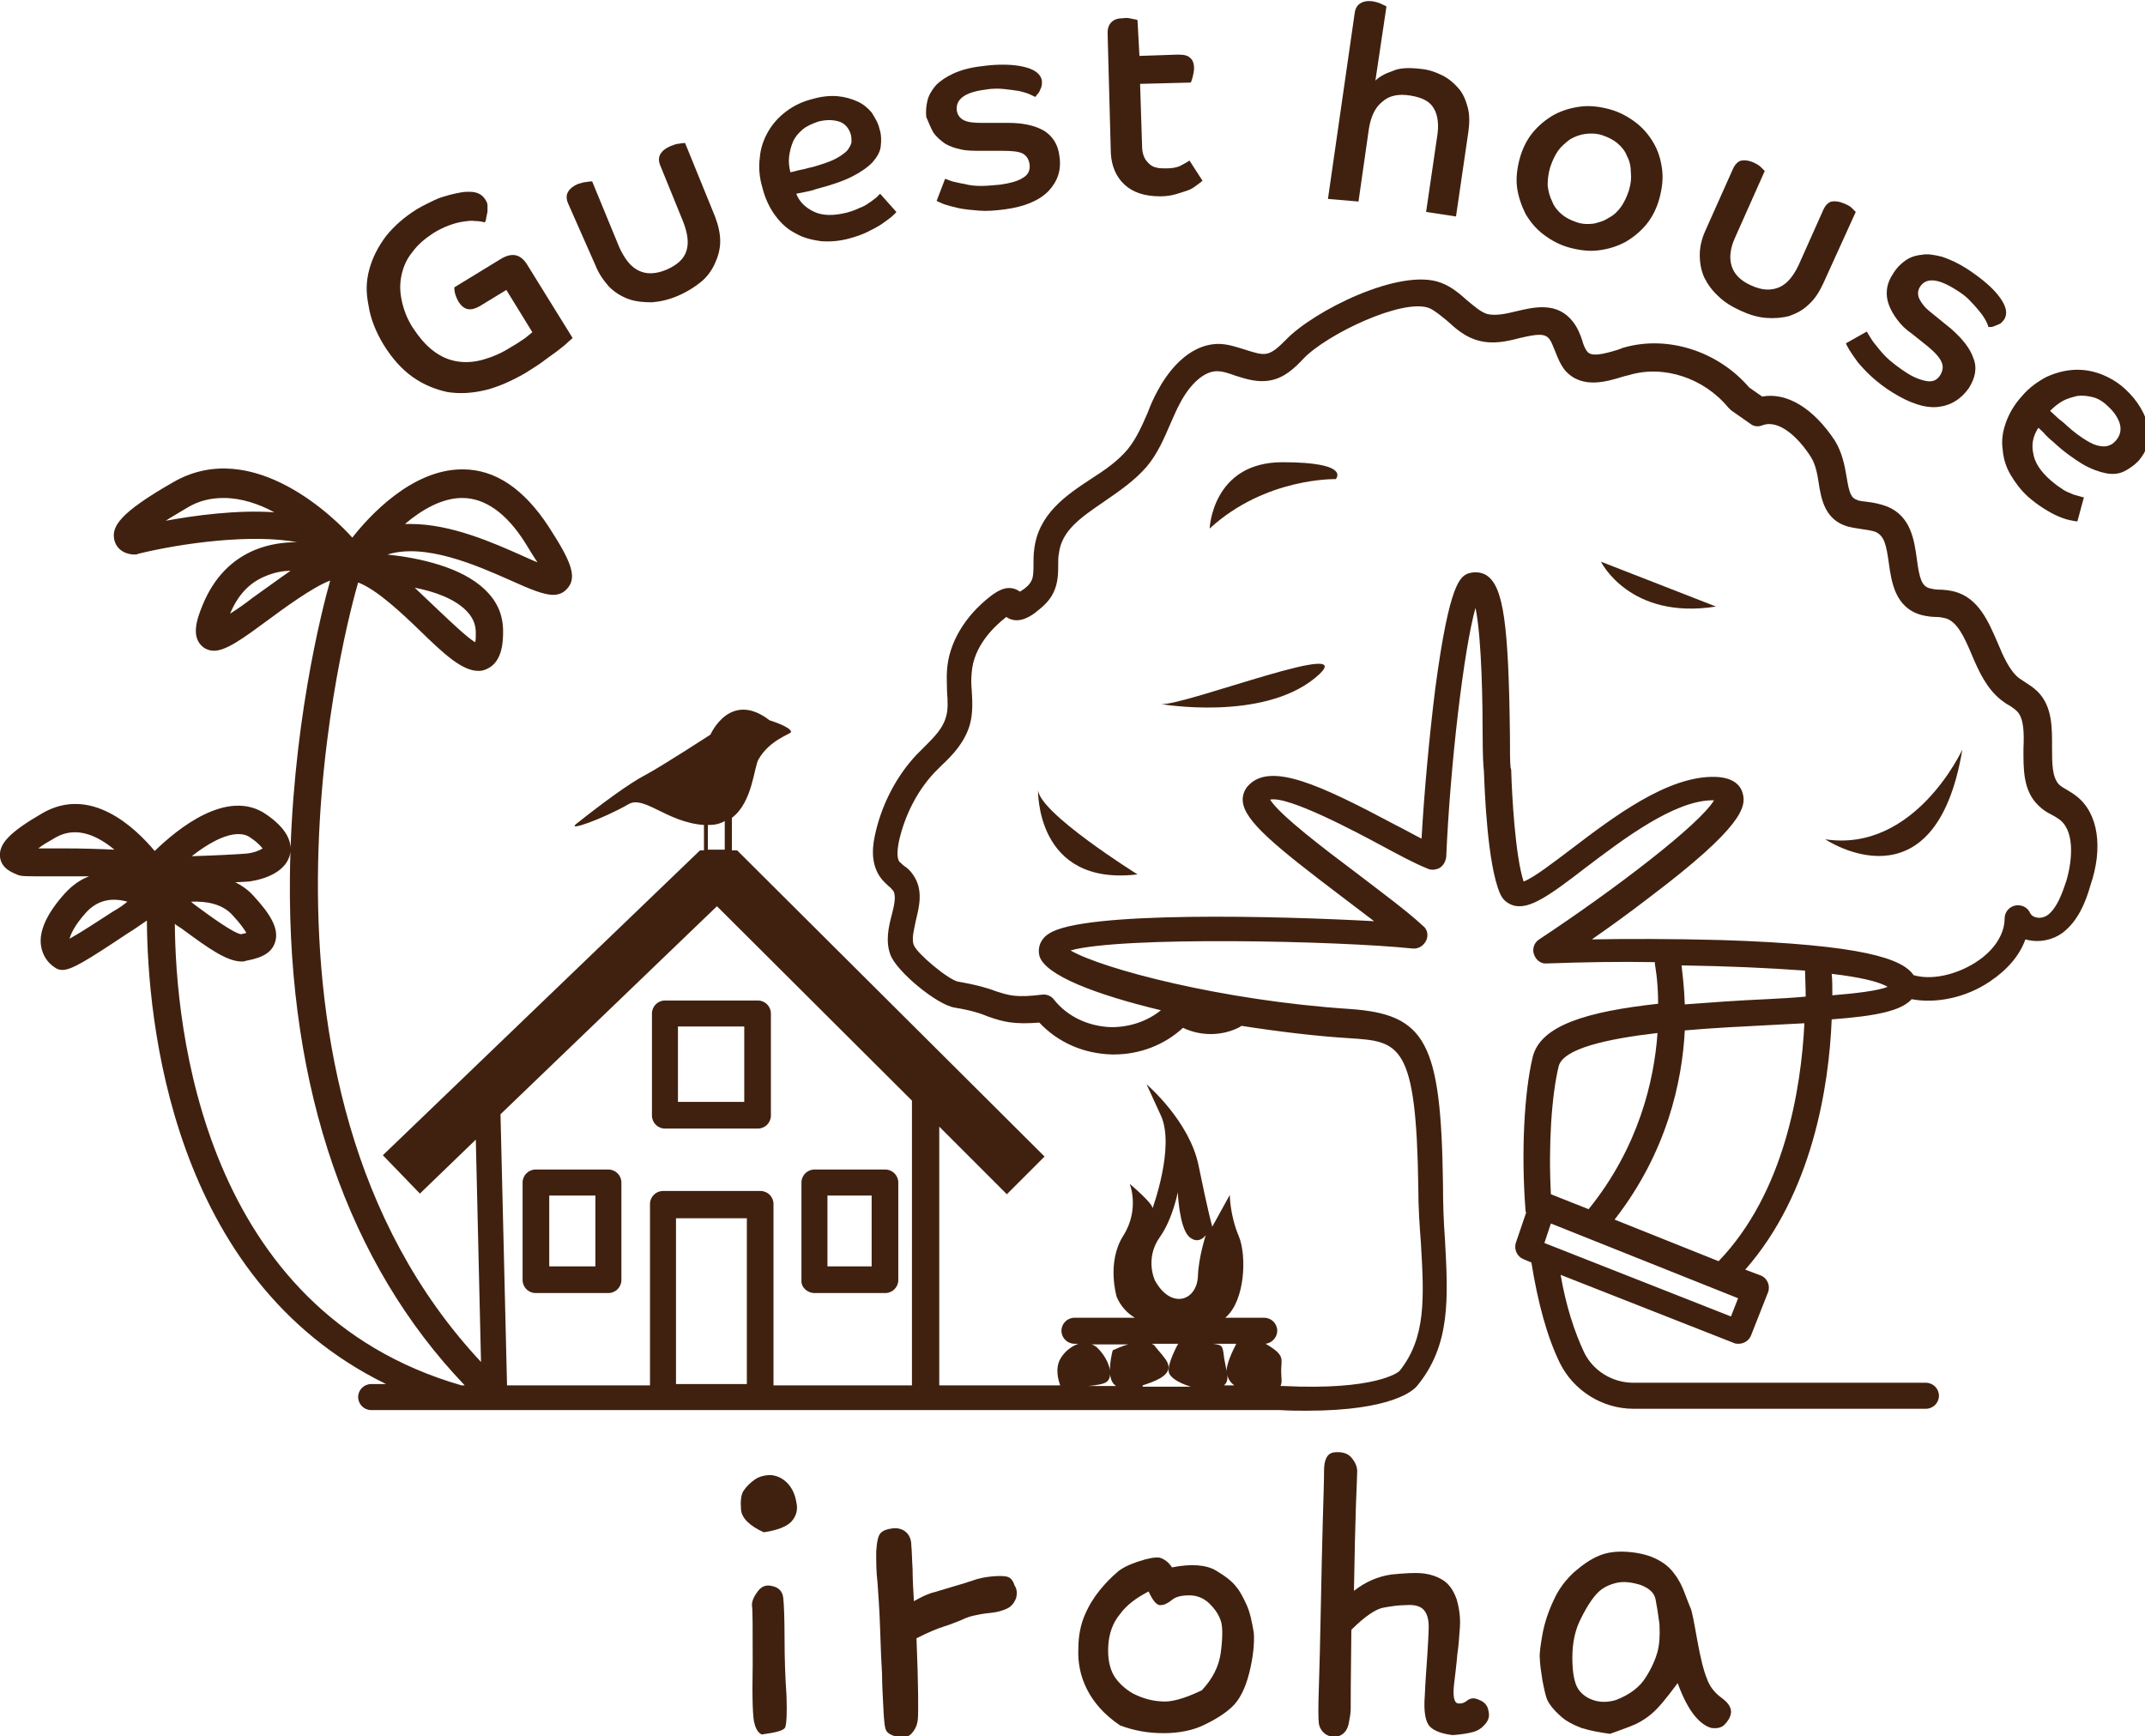 <?xml version="1.0" encoding="utf-8"?>
<!-- Generator: Adobe Illustrator 23.0.2, SVG Export Plug-In . SVG Version: 6.00 Build 0)  -->
<svg version="1.1" id="レイヤー_1" xmlns="http://www.w3.org/2000/svg" xmlns:xlink="http://www.w3.org/1999/xlink" x="0px"
	 y="0px" viewBox="0 0 330 267.1" style="enable-background:new 0 0 330 267.1;" xml:space="preserve">
<style type="text/css">
	.st0{fill:#40210F;}
</style>
<g>
	<path class="st0" d="M59,53c1.3,2.1,2.8,3.8,4.5,5c1.7,1.2,3.5,1.9,5.3,2.3c1.9,0.3,3.8,0.2,5.9-0.3c2-0.5,4-1.4,6.1-2.6
		c0.9-0.6,1.8-1.1,2.6-1.7c0.8-0.6,1.5-1.1,2.2-1.6c0.6-0.5,1.2-0.9,1.6-1.3c0.4-0.4,0.7-0.6,0.9-0.8l-7-11.3c-1-1.6-2.3-1.9-4-0.9
		l-7.2,4.4c0,0.2,0,0.5,0.1,0.9c0.1,0.4,0.3,0.9,0.6,1.4c0.8,1.2,1.8,1.4,3.2,0.6l4.1-2.5l4,6.5c-0.1,0.1-0.5,0.4-1.1,0.9
		c-0.6,0.4-1.3,0.9-2.2,1.4c-1.4,0.9-2.8,1.5-4.2,1.9c-1.4,0.4-2.7,0.5-4,0.3c-1.3-0.2-2.5-0.7-3.7-1.6c-1.2-0.9-2.2-2.1-3.2-3.6
		c-0.9-1.4-1.4-2.8-1.7-4.2c-0.3-1.4-0.3-2.7,0-4c0.3-1.3,0.8-2.4,1.7-3.5c0.8-1.1,1.9-2,3.1-2.8c0.8-0.5,1.6-0.9,2.4-1.2
		c0.8-0.3,1.5-0.5,2.2-0.6c0.7-0.1,1.3-0.2,1.9-0.1c0.6,0,1.1,0.1,1.5,0.2c0.1-0.2,0.2-0.4,0.2-0.7c0.1-0.3,0.1-0.6,0.2-0.9
		c0-0.3,0-0.7,0-1c0-0.4-0.2-0.7-0.4-1c-0.2-0.3-0.5-0.6-0.9-0.8c-0.4-0.2-0.9-0.3-1.5-0.3c-0.3,0-0.8,0-1.3,0.1
		c-0.5,0.1-1.1,0.2-1.8,0.4c-0.7,0.2-1.5,0.4-2.3,0.8c-0.8,0.4-1.7,0.8-2.7,1.4c-1.9,1.2-3.4,2.5-4.7,4.1c-1.2,1.6-2.1,3.3-2.6,5.2
		S56.3,45,56.7,47C57,49,57.8,51,59,53z"/>
	<path class="st0" d="M91.6,40.8c0.5,1.3,1.3,2.4,2.1,3.3c0.9,0.9,1.9,1.5,3,1.9c1.1,0.4,2.3,0.5,3.6,0.5c1.3-0.1,2.6-0.4,4-1
		c1.4-0.6,2.5-1.3,3.5-2.1c1-0.8,1.7-1.8,2.2-2.9c0.5-1.1,0.8-2.2,0.8-3.4c0-1.2-0.3-2.5-0.8-3.8L105.4,22c-0.1,0-0.4,0-0.9,0.1
		c-0.4,0-0.9,0.2-1.4,0.4c-0.7,0.3-1.2,0.7-1.5,1.2c-0.3,0.5-0.3,1.1,0,1.8l3.5,8.6c0.7,1.8,0.9,3.3,0.5,4.5
		c-0.4,1.3-1.5,2.2-3.1,2.9c-1.7,0.7-3.1,0.7-4.3,0.1c-1.2-0.6-2.1-1.8-2.9-3.5l-4.2-10.2c-0.1,0-0.4,0-0.9,0.1
		c-0.4,0-0.9,0.2-1.3,0.3c-0.7,0.3-1.2,0.7-1.5,1.2c-0.3,0.5-0.3,1.1,0,1.8L91.6,40.8z"/>
	<path class="st0" d="M119.3,33.2c0.9,1.2,1.9,2.1,3.1,2.7c1.2,0.7,2.5,1,3.9,1.2c1.4,0.1,2.8,0,4.3-0.4c1.1-0.3,2-0.6,2.8-1
		c0.8-0.4,1.6-0.8,2.2-1.2c0.6-0.4,1.1-0.8,1.5-1.1c0.4-0.4,0.7-0.6,0.8-0.8l-2.5-2.8c-0.1,0.1-0.3,0.3-0.6,0.6
		c-0.3,0.2-0.6,0.5-1.1,0.8c-0.4,0.3-0.9,0.6-1.5,0.8c-0.6,0.3-1.2,0.5-1.9,0.7c-2,0.5-3.7,0.5-5-0.1c-1.3-0.6-2.3-1.5-2.8-2.8
		c0.5-0.1,1-0.2,1.5-0.3c0.5-0.1,1-0.2,1.5-0.4c2.3-0.6,4.1-1.2,5.5-1.9c1.4-0.7,2.4-1.4,3.2-2.2c0.7-0.8,1.2-1.6,1.3-2.5
		c0.1-0.9,0.1-1.8-0.2-2.7c-0.2-0.9-0.7-1.7-1.2-2.5c-0.6-0.7-1.3-1.3-2.2-1.7c-0.9-0.4-1.9-0.7-3-0.8c-1.1-0.1-2.4,0-3.8,0.4
		c-1.6,0.4-2.9,1-4.1,1.9c-1.2,0.9-2.1,1.9-2.8,3.1c-0.7,1.2-1.2,2.6-1.3,4c-0.2,1.5-0.1,3,0.4,4.7C117.7,30.5,118.4,32,119.3,33.2z
		 M121.4,24.1c0.1-0.8,0.3-1.6,0.6-2.3c0.3-0.7,0.8-1.3,1.5-1.9c0.6-0.5,1.5-0.9,2.4-1.2c1.2-0.3,2.2-0.3,3.2,0c0.9,0.3,1.5,1,1.8,2
		c0.1,0.4,0.1,0.8,0.1,1.2c-0.1,0.4-0.3,0.8-0.7,1.3c-0.4,0.4-1.1,0.9-1.9,1.3c-0.8,0.4-2,0.8-3.4,1.2c-0.6,0.1-1.1,0.3-1.7,0.4
		c-0.6,0.1-1.1,0.3-1.7,0.4C121.4,25.7,121.3,24.9,121.4,24.1z"/>
	<path class="st0" d="M143.6,20.4c0.5,0.7,1.1,1.2,1.8,1.7c0.7,0.4,1.5,0.7,2.5,0.9c0.9,0.2,2,0.2,3.1,0.2l3.2,0
		c1.5,0,2.5,0.1,3.1,0.4c0.6,0.3,1,0.9,1.1,1.7c0.1,0.9-0.2,1.6-1.1,2.1c-0.8,0.5-2,0.8-3.4,1c-1.1,0.1-2.1,0.2-3,0.2
		c-0.9,0-1.8-0.1-2.5-0.3c-0.7-0.1-1.4-0.3-1.9-0.4c-0.5-0.2-0.9-0.3-1.1-0.4l-1.3,3.4c0.2,0.1,0.6,0.3,1.1,0.5
		c0.6,0.2,1.3,0.4,2.2,0.6c0.9,0.2,2,0.3,3.2,0.4c1.2,0.1,2.5,0,4-0.2c3-0.4,5.2-1.3,6.7-2.8c1.4-1.5,2-3.2,1.7-5.3
		c-0.2-1.9-1.1-3.2-2.4-4c-1.4-0.8-3.2-1.2-5.5-1.2l-4.2,0c-1.1,0-2-0.1-2.6-0.4c-0.6-0.3-1-0.8-1.1-1.5c-0.2-1.7,1.2-2.8,4.3-3.2
		c1.1-0.2,2.1-0.2,3-0.1c0.9,0.1,1.7,0.2,2.3,0.3c0.7,0.2,1.2,0.3,1.6,0.5c0.4,0.2,0.7,0.3,0.8,0.4c0.1,0,0.2-0.1,0.3-0.3
		c0.1-0.1,0.3-0.3,0.4-0.5c0.1-0.2,0.2-0.5,0.3-0.7c0.1-0.3,0.1-0.6,0.1-0.9c-0.1-1-1-1.8-2.7-2.2c-1.6-0.4-3.9-0.5-6.7-0.1
		c-1.7,0.2-3.1,0.6-4.2,1.1c-1.1,0.5-2,1.1-2.7,1.8c-0.6,0.7-1.1,1.5-1.3,2.3c-0.2,0.8-0.3,1.7-0.2,2.6
		C142.9,18.9,143.2,19.7,143.6,20.4z"/>
	<path class="st0" d="M173,28.4c1.3,1.2,3.1,1.8,5.5,1.8c0.8,0,1.6-0.1,2.3-0.3c0.7-0.2,1.3-0.4,1.9-0.6c0.6-0.2,1-0.5,1.4-0.8
		c0.4-0.3,0.7-0.5,0.9-0.7l-2-3.1c-0.3,0.2-0.8,0.5-1.4,0.8s-1.4,0.4-2.2,0.4c-0.5,0-1,0-1.4-0.1c-0.5-0.1-0.9-0.3-1.2-0.6
		c-0.3-0.3-0.6-0.6-0.8-1.1c-0.2-0.5-0.3-1-0.3-1.8l-0.3-9.4l7.8-0.2c0.1-0.2,0.2-0.5,0.3-0.9c0.1-0.4,0.2-0.9,0.2-1.3
		c0-0.7-0.2-1.3-0.6-1.6c-0.4-0.4-1-0.5-1.9-0.5l-5.9,0.2L175,3.1c-0.1-0.1-0.4-0.1-0.8-0.2c-0.4-0.1-0.9-0.2-1.4-0.1
		c-0.8,0-1.4,0.2-1.8,0.6c-0.4,0.4-0.6,0.9-0.6,1.7l0.5,18.5C171,25.5,171.7,27.2,173,28.4z"/>
	<path class="st0" d="M210.6,19.8c0.3-1.8,0.9-3.2,2-4.1c1.1-1,2.5-1.3,4.4-1c1.8,0.3,3,0.9,3.6,2c0.6,1,0.8,2.5,0.5,4.3l-1.7,11.6
		l4.6,0.7l1.9-13c0.2-1.4,0.2-2.7-0.1-3.8c-0.3-1.1-0.7-2.1-1.4-2.9c-0.7-0.8-1.5-1.5-2.5-2c-1-0.5-2.1-0.9-3.3-1
		c-1.7-0.2-3.2-0.2-4.3,0.3c-1.2,0.4-2.1,0.9-2.7,1.5l1.7-11.4c-0.1-0.1-0.4-0.2-0.8-0.4c-0.4-0.2-0.8-0.3-1.3-0.4
		c-0.8-0.1-1.4,0-1.9,0.3c-0.5,0.3-0.8,0.8-0.9,1.6l-4.1,28.5L209,31L210.6,19.8z"/>
	<path class="st0" d="M234.7,32.9c0.7,1.2,1.6,2.3,2.8,3.2s2.5,1.6,4,2c1.5,0.4,3,0.6,4.5,0.4c1.5-0.2,2.8-0.6,4.1-1.3
		c1.2-0.7,2.3-1.6,3.2-2.7c0.9-1.1,1.6-2.5,2-4c0.4-1.5,0.6-3,0.4-4.5c-0.2-1.5-0.6-2.8-1.3-4c-0.7-1.2-1.6-2.3-2.8-3.2
		c-1.2-0.9-2.5-1.6-4-2c-1.5-0.4-3-0.6-4.5-0.4c-1.5,0.2-2.8,0.6-4.1,1.3c-1.2,0.7-2.3,1.6-3.2,2.7c-0.9,1.1-1.6,2.5-2,4
		c-0.4,1.5-0.6,3-0.4,4.5C233.6,30.3,234.1,31.7,234.7,32.9z M238.5,25.7c0.3-0.9,0.7-1.8,1.2-2.5c0.5-0.7,1.2-1.3,1.9-1.8
		c0.7-0.4,1.5-0.7,2.3-0.8c0.8-0.1,1.7-0.1,2.6,0.2c0.9,0.3,1.7,0.7,2.3,1.2c0.7,0.6,1.2,1.2,1.5,2c0.4,0.7,0.6,1.6,0.6,2.5
		c0.1,0.9,0,1.8-0.3,2.8c-0.3,0.9-0.7,1.8-1.2,2.5c-0.5,0.7-1.1,1.3-1.9,1.7c-0.7,0.5-1.5,0.7-2.3,0.9c-0.9,0.1-1.7,0.1-2.6-0.2
		c-0.9-0.3-1.7-0.7-2.3-1.2c-0.6-0.5-1.2-1.2-1.5-2c-0.4-0.8-0.6-1.6-0.7-2.5C238.1,27.6,238.2,26.7,238.5,25.7z"/>
	<path class="st0" d="M264.4,45.6c0.9,0.9,2.1,1.6,3.4,2.2c1.3,0.6,2.6,1,3.9,1.1s2.5,0,3.6-0.3c1.1-0.4,2.1-0.9,3-1.8
		c0.9-0.8,1.6-1.9,2.2-3.2l5-11c-0.1-0.1-0.3-0.3-0.6-0.6c-0.3-0.3-0.7-0.5-1.2-0.7c-0.7-0.3-1.3-0.4-1.9-0.3
		c-0.5,0.1-1,0.6-1.3,1.3l-3.8,8.5c-0.8,1.7-1.8,2.9-3,3.4c-1.2,0.5-2.6,0.5-4.3-0.3c-1.6-0.7-2.6-1.7-3-3s-0.2-2.8,0.6-4.5
		l4.5-10.1c-0.1-0.1-0.3-0.3-0.6-0.6c-0.3-0.3-0.7-0.5-1.1-0.7c-0.7-0.3-1.3-0.4-1.9-0.3c-0.5,0.1-1,0.6-1.3,1.3l-4.2,9.4
		c-0.6,1.3-0.9,2.6-0.9,3.8c0,1.2,0.2,2.4,0.7,3.5C262.7,43.7,263.4,44.7,264.4,45.6z"/>
	<path class="st0" d="M284.5,53.8c0.3,0.5,0.8,1.2,1.3,1.9c0.6,0.7,1.3,1.5,2.2,2.3c0.9,0.8,1.9,1.6,3.2,2.4
		c2.6,1.6,4.9,2.4,6.9,2.2c2-0.2,3.6-1.2,4.8-2.9c1-1.6,1.3-3.1,0.7-4.6c-0.5-1.5-1.7-3-3.4-4.5L297,48c-0.9-0.7-1.4-1.4-1.7-2
		s-0.3-1.3,0.1-1.9c0.9-1.4,2.7-1.3,5.4,0.4c1,0.6,1.8,1.2,2.4,1.9c0.6,0.6,1.1,1.2,1.5,1.7c0.4,0.5,0.7,1,0.9,1.4
		c0.2,0.4,0.3,0.7,0.3,0.8c0.1,0,0.2,0,0.4,0c0.2,0,0.4-0.1,0.7-0.2c0.2-0.1,0.5-0.2,0.7-0.3c0.2-0.1,0.4-0.4,0.6-0.6
		c0.6-0.9,0.4-2-0.6-3.4c-1-1.4-2.6-2.8-5-4.4c-1.4-0.9-2.7-1.5-3.9-1.9c-1.2-0.3-2.3-0.5-3.2-0.3c-1,0.1-1.8,0.4-2.5,0.9
		c-0.7,0.5-1.3,1.1-1.8,1.9c-0.6,0.9-0.9,1.7-1,2.5c-0.1,0.8,0,1.6,0.3,2.4c0.3,0.8,0.7,1.5,1.3,2.3s1.3,1.5,2.2,2.1l2.5,2
		c1.1,0.9,1.8,1.7,2.1,2.4c0.3,0.7,0.2,1.3-0.2,2c-0.5,0.8-1.2,1.1-2.2,0.9c-1-0.2-2-0.6-3.2-1.4c-0.9-0.6-1.7-1.2-2.4-1.8
		c-0.7-0.6-1.3-1.3-1.7-1.8c-0.5-0.6-0.9-1.1-1.2-1.6c-0.3-0.5-0.5-0.8-0.6-1l-3.2,1.8C284,52.9,284.2,53.3,284.5,53.8z"/>
	<path class="st0" d="M330.4,65.7c-0.1-1-0.5-2-1.1-3c-0.6-1-1.4-2-2.4-2.9c-1.2-1.1-2.5-1.8-3.8-2.3c-1.4-0.5-2.8-0.7-4.2-0.6
		c-1.4,0.1-2.8,0.5-4.1,1.1c-1.3,0.7-2.6,1.6-3.7,2.9c-1.2,1.3-2,2.7-2.5,4.1c-0.5,1.4-0.7,2.8-0.5,4.1c0.1,1.4,0.5,2.7,1.2,3.9
		c0.7,1.2,1.6,2.4,2.7,3.4c0.8,0.7,1.6,1.3,2.4,1.8c0.8,0.5,1.5,0.9,2.2,1.2c0.7,0.3,1.3,0.5,1.8,0.6c0.5,0.1,0.9,0.2,1.2,0.2l1-3.7
		c-0.2,0-0.4-0.1-0.8-0.2c-0.4-0.1-0.8-0.2-1.2-0.4c-0.5-0.2-1-0.4-1.5-0.8c-0.5-0.3-1-0.7-1.6-1.2c-1.6-1.4-2.5-2.8-2.7-4.2
		c-0.3-1.4,0-2.7,0.8-3.9c0.4,0.4,0.8,0.7,1.1,1.1c0.3,0.3,0.7,0.7,1.1,1c1.7,1.6,3.3,2.7,4.6,3.5c1.4,0.8,2.6,1.2,3.6,1.4
		c1.1,0.2,2,0.1,2.8-0.3c0.8-0.4,1.5-0.9,2.2-1.6c0.6-0.7,1.1-1.5,1.4-2.4C330.4,67.6,330.5,66.7,330.4,65.7z M325.5,67.8
		c-0.3,0.3-0.6,0.6-1,0.7c-0.4,0.2-0.9,0.2-1.5,0.1c-0.6-0.1-1.3-0.4-2.1-0.9c-0.8-0.5-1.8-1.2-2.9-2.2c-0.4-0.4-0.9-0.8-1.3-1.1
		c-0.4-0.4-0.9-0.8-1.3-1.2c0.6-0.6,1.2-1.1,1.9-1.5c0.7-0.4,1.5-0.6,2.3-0.8c0.8-0.1,1.6,0,2.4,0.2c0.8,0.2,1.6,0.7,2.3,1.4
		c0.9,0.8,1.5,1.7,1.8,2.6C326.4,66.1,326.2,67,325.5,67.8z"/>
	<path class="st0" d="M120.7,251.9c0-3.1-0.1-5.2-0.2-6.1c-0.1-1-0.7-1.6-1.6-1.8c-1-0.3-1.8,0-2.4,0.9c-0.6,0.8-0.9,1.6-0.8,2.2
		c0.1,0.6,0.1,3.6,0.1,8.9c-0.1,5.3,0,8.4,0.3,9.2c0.2,0.8,0.6,1.4,1.1,1.6c2.2-0.3,3.4-0.6,3.6-1.1c0.2-0.5,0.3-2.1,0.2-4.9
		C120.8,258,120.7,255,120.7,251.9z"/>
	<path class="st0" d="M121.1,228.1c-0.7-0.7-1.5-1.1-2.5-1.2c-0.9,0-1.8,0.2-2.5,0.7c-0.7,0.5-1.3,1.1-1.7,1.7
		c-0.4,0.6-0.5,1.6-0.4,2.9c0.1,1.3,1.3,2.5,3.5,3.5c2.1-0.3,3.6-0.9,4.3-1.7c0.7-0.8,1-1.8,0.7-3
		C122.3,229.8,121.8,228.8,121.1,228.1z"/>
	<path class="st0" d="M154.8,242.5c-0.5-0.1-1.3-0.1-2.3,0c-1,0.1-2,0.3-2.8,0.6c-0.9,0.3-1.8,0.6-2.9,0.9c-1,0.3-2,0.6-3,0.9
		c-0.9,0.2-2,0.7-3.2,1.4c-0.1-1.7-0.2-3.4-0.2-4.9c-0.1-1.5-0.1-2.8-0.2-3.7c0-0.9-0.3-1.6-0.9-2.1c-0.5-0.4-1.2-0.6-2-0.5
		c-0.8,0.1-1.4,0.3-1.8,0.7c-0.4,0.4-0.6,1.3-0.7,2.9c0,1.6,0,3.1,0.2,4.7c0.1,1.6,0.3,3.9,0.4,7.1c0.1,3.2,0.2,5.5,0.3,7
		c0,1.5,0.1,3.2,0.2,5.2c0.1,2,0.2,3.2,0.5,3.6c0.3,0.4,0.7,0.6,1.4,0.8c0.9,0.3,1.7,0.2,2.3-0.3c0.6-0.6,1-1.3,1.1-2.3
		c0.1-0.9,0.1-5.1-0.2-12.5c1.8-0.9,3.2-1.5,4.2-1.8c1-0.3,1.9-0.7,2.7-1c0.8-0.4,1.5-0.6,2-0.7c0.5-0.1,1.3-0.3,2.5-0.4
		c1.1-0.1,2-0.4,2.6-0.7c0.6-0.3,1-0.8,1.3-1.5c0.2-0.7,0.2-1.4-0.2-2C155.8,243,155.4,242.6,154.8,242.5z"/>
	<path class="st0" d="M191.8,246.9c-0.5-1.1-1-2.1-1.6-2.8c-0.6-0.8-1.6-1.6-3.1-2.5c-1.5-0.9-3.8-1.1-6.8-0.5
		c-0.5-0.8-1.2-1.3-1.9-1.5c-0.7-0.1-1.8,0.1-3.3,0.6c-1.5,0.5-2.7,1.1-3.4,1.8c-0.7,0.6-1.6,1.5-2.5,2.6c-0.9,1.1-1.7,2.4-2.3,3.8
		c-0.6,1.4-1,3.1-1,5.2c-0.1,2.1,0.3,4.2,1.3,6.2s2.6,3.9,5.1,5.6c2.1,0.8,4.3,1.2,6.7,1.2c2.3,0,4.4-0.4,6.1-1.2
		c1.7-0.8,3.2-1.7,4.4-2.8c1.2-1.1,2.1-2.9,2.7-5.3c0.6-2.4,0.8-4.5,0.7-6.1C192.6,249.4,192.3,248,191.8,246.9z M187.8,254.3
		c-0.3,2.1-1.3,4-2.9,5.7c-2.7,1.3-4.8,1.9-6.4,1.7c-1.6-0.1-3-0.6-4.2-1.2c-1.2-0.7-2.2-1.6-2.9-2.7c-0.7-1.2-1-2.7-0.9-4.6
		c0.1-1.9,0.7-3.6,1.8-4.9c1-1.4,2.5-2.5,4.4-3.5c0.7,1.5,1.3,2.2,1.9,2.1c0.5,0,1.1-0.3,1.7-0.8c0.6-0.5,1.5-0.7,2.7-0.7
		c1.1,0,2.2,0.4,3.1,1.3c0.9,0.9,1.5,1.8,1.8,2.9C188.1,250.5,188.1,252.1,187.8,254.3z"/>
	<path class="st0" d="M227.6,261.5c-0.8-0.4-1.4-0.3-1.9,0.1c-0.5,0.4-1,0.5-1.5,0.4c-0.5-0.2-0.7-1.1-0.5-2.9
		c0.2-1.7,0.4-3.3,0.5-4.6c0.2-1.3,0.3-2.7,0.4-4.2c0.1-1.5-0.1-2.9-0.5-4.3c-0.5-1.4-1.2-2.4-2.2-3c-1-0.6-2.1-0.9-3.2-1
		c-1.1-0.1-2.7,0-4.7,0.2c-2,0.3-3.9,1.1-5.7,2.5c0.1-5.8,0.2-10.1,0.3-13c0.1-2.9,0.2-4.7,0.2-5.4c0-0.7-0.3-1.4-0.9-2.1
		c-0.6-0.7-1.5-0.9-2.6-0.8c-1.1,0.1-1.6,1.1-1.6,2.8c0,1.7-0.1,4.4-0.2,8c-0.1,3.6-0.2,8-0.3,13.2c-0.1,5.2-0.2,9.3-0.3,12.2
		c-0.1,2.9-0.1,4.7,0,5.5c0.1,0.7,0.5,1.3,1.1,1.7c0.7,0.4,1.4,0.5,2.1,0.2c0.7-0.3,1.2-0.9,1.4-1.9c0.2-1,0.3-1.7,0.3-2.2
		c0-0.5,0-4.5,0.1-12.2c2.1-2.1,3.8-3.2,4.9-3.4c1.1-0.2,2.3-0.4,3.6-0.4c1.3-0.1,2.2,0.2,2.7,0.8c0.5,0.6,0.7,1.5,0.7,2.5
		c0,1-0.1,2.4-0.2,4.2c-0.1,1.7-0.3,3.9-0.4,6.4c-0.2,2.5,0.1,4.1,0.8,4.8c0.7,0.7,1.9,1.1,3.5,1.3c1.4-0.1,2.5-0.3,3.2-0.5
		c0.7-0.2,1.3-0.6,1.8-1.2c0.5-0.6,0.7-1.2,0.5-2C228.9,262.4,228.4,261.8,227.6,261.5z"/>
	<path class="st0" d="M264.9,261.2c-1.1-0.8-1.9-1.8-2.3-3c-0.5-1.2-1-3.2-1.5-6s-0.8-4.4-1-4.8c-0.2-0.5-0.5-1.2-0.9-2.3
		c-0.4-1.1-0.9-2.1-1.6-3c-0.7-1-1.7-1.8-3-2.4c-1.3-0.6-2.8-0.9-4.4-1c-1.6-0.1-3,0.1-4.2,0.6c-1.2,0.5-2.4,1.3-3.8,2.5
		c-1.3,1.2-2.4,2.6-3.2,4.4c-0.8,1.7-1.4,3.5-1.7,5.2c-0.3,1.7-0.5,3-0.4,3.8c0,0.8,0.2,1.9,0.4,3.3c0.3,1.5,0.5,2.5,0.8,3.1
		c0.3,0.6,0.9,1.4,1.8,2.2c0.9,0.9,2.1,1.5,3.4,2c1.3,0.4,2.8,0.7,4.4,0.9c0.9-0.3,1.9-0.7,3-1.1c1.1-0.4,2.2-1,3.3-1.9
		c1.1-0.9,2.4-2.5,4.1-4.8c0.8,2.2,1.7,3.9,2.6,5c0.9,1.1,1.8,1.7,2.6,1.9c0.8,0.1,1.5,0,2-0.5c0.5-0.5,0.9-1.1,1-1.8
		S266,262,264.9,261.2z M255,254.1c-0.3,1.1-0.9,2.5-1.8,3.9c-0.9,1.5-2.5,2.7-4.6,3.5c-1,0.3-2.1,0.4-3.2,0.1
		c-1.1-0.3-2-0.9-2.6-1.8c-0.6-0.9-0.9-2.6-0.9-4.8c0-2.3,0.4-4.3,1.4-6.2c0.9-1.8,1.8-3.1,2.5-3.8c0.7-0.7,1.6-1.2,2.8-1.5
		c1.2-0.3,2.5-0.1,3.8,0.3c1.3,0.5,2.1,1.2,2.3,2.2c0.2,1,0.4,2.3,0.6,3.8C255.4,251.6,255.3,252.9,255,254.1z"/>
	<path class="st0" d="M102.3,173.6h14.3c1.1,0,2-0.9,2-2v-15.7c0-1.1-0.9-2-2-2h-14.3c-1.1,0-2,0.9-2,2v15.7
		C100.3,172.7,101.2,173.6,102.3,173.6z M104.3,157.9h10.2v11.6h-10.2V157.9z"/>
	<path class="st0" d="M82.4,198.9h11.2c1.1,0,2-0.9,2-2v-15c0-1.1-0.9-2-2-2H82.4c-1.1,0-2,0.9-2,2v15
		C80.4,198,81.3,198.9,82.4,198.9z M84.5,183.9h7.1v10.9h-7.1V183.9z"/>
	<path class="st0" d="M125.3,198.9h10.9c1.1,0,2-0.9,2-2v-15c0-1.1-0.9-2-2-2h-10.9c-1.1,0-2,0.9-2,2v15
		C123.2,198,124.2,198.9,125.3,198.9z M127.3,183.9h6.8v10.9h-6.8V183.9z"/>
	<path class="st0" d="M159.7,121.4c0,0-0.5,15,15.3,13.1C175,134.5,159.6,124.9,159.7,121.4z"/>
	<path class="st0" d="M280.8,129.1c0,0,16.9,11.4,21.1-13.8C301.9,115.3,294.6,131.2,280.8,129.1z"/>
	<path class="st0" d="M197.3,71.1c-10.8,0-11.2,10.2-11.2,10.2c8.6-7.9,19.4-7.6,19.4-7.6S208,71.1,197.3,71.1z"/>
	<path class="st0" d="M264,93.3l-17.7-6.9C246.3,86.4,250.7,95.4,264,93.3z"/>
	<path class="st0" d="M178.6,108.3c0,0,15.5,2.7,23.7-4C210.6,97.5,182,108.7,178.6,108.3z"/>
	<path class="st0" d="M319.5,122.5c-0.5-0.4-1-0.7-1.5-1c-0.5-0.3-0.9-0.5-1.2-0.8c-1.1-1.1-1.1-3.3-1.1-5.7c0-2.9,0.1-6.3-2.2-8.6
		c-0.7-0.7-1.4-1.1-2-1.5c-0.3-0.2-0.6-0.4-0.9-0.6c-1.4-1.1-2.4-3.3-3.3-5.5c-1.4-3.2-2.9-6.8-6.6-7.8c-0.8-0.2-1.7-0.3-2.4-0.3
		c-0.5,0-1-0.1-1.4-0.2c-1.2-0.3-1.6-1.4-2-4.5c-0.4-2.9-0.9-6.6-4.6-8.1c-1.1-0.4-2.1-0.6-3-0.7c-0.6-0.1-1.2-0.1-1.6-0.3
		c-0.9-0.3-1.2-1-1.6-3.5c-0.3-1.8-0.7-3.8-1.8-5.6c-3.3-5-7.4-7.5-11.2-6.8l-2-1.4c-4.8-5.6-12.6-8.1-19.4-6.1l-0.8,0.3
		c-2.3,0.7-4,1.1-4.7,0.3c-0.3-0.4-0.6-1-0.8-1.8c-0.3-0.9-0.7-1.9-1.4-2.8c-2.4-3.1-5.9-2.3-8.8-1.6c-1.6,0.4-3.2,0.7-4.4,0.4
		c-1-0.3-2-1.2-3.1-2.1c-1.1-1-2.4-2.1-4-2.7c-6.2-2.4-19.6,4.3-23.9,8.8c-0.9,0.9-1.9,1.9-2.9,2.1c-0.9,0.2-2-0.2-3.3-0.6
		c-1.3-0.4-2.7-0.9-4.2-0.9c-4.8,0.1-7.9,4.6-9.3,7.2c-0.6,1.1-1.1,2.2-1.5,3.3c-0.9,2.1-1.8,4.1-3.1,5.7c-1.5,1.8-3.5,3.2-5.7,4.6
		c-3.8,2.5-8.1,5.4-8.7,10.9c-0.1,0.7-0.1,1.4-0.1,2.1c0,1,0,2-0.3,2.6c-0.3,0.6-0.8,1.1-1.6,1.6c-0.1,0-0.1,0.1-0.2,0.1
		c-1.7-1.2-3.3-0.2-4.5,0.7c-4,3.1-6.4,7.2-6.7,11.3c-0.1,1.2,0,2.3,0,3.4c0.1,1.4,0.2,2.8-0.2,4c-0.5,1.7-1.8,3-3.2,4.4
		c-0.4,0.4-0.8,0.8-1.3,1.3c-3.1,3.3-5.4,7.7-6.4,12.4c-0.6,2.7-0.3,4.8,0.8,6.4c0.4,0.6,0.9,1,1.3,1.4c0.3,0.2,0.5,0.5,0.7,0.7
		c0.5,0.7,0.2,2.2-0.2,3.7c-0.5,1.9-1,4.1-0.2,6.2c1,2.6,7.2,7.7,9.9,8.1c2.5,0.4,4,0.9,5.2,1.4c2.3,0.8,3.9,1.2,7.8,0.9
		c2.9,3.1,6.9,4.8,11.2,4.9c0.1,0,0.2,0,0.3,0c4,0,7.8-1.5,10.6-4.1c2.7,1.3,6,1.3,8.7-0.1c0.1-0.1,0.2-0.1,0.3-0.2
		c5.8,0.9,11.6,1.6,16.6,1.9c7.7,0.5,10.3,0.7,10.6,23c0,3.1,0.2,5.9,0.4,8.5c0.5,8.5,0.8,14.6-3.3,19.7c-0.2,0.2-3.7,3-17.9,2.3
		H197c0.3-0.6,0.1-1.3,0.1-2.3c0-1.9,0.7-2.4-2.4-4.2c0,0,0,0,0,0c1-0.1,1.8-1,1.8-2c0-1.1-0.9-2-2-2h-6c3.1-2.6,3.3-9.6,2.1-12.5
		c-1.4-3.3-1.4-6.4-1.4-6.4l-2.7,4.9c0,0-0.7-2.5-2.1-9.4c-1.4-6.9-8-12.5-8-12.5s0,0,2.2,4.8c2.2,4.8-1.3,14.3-1.3,14.3
		c0.2-0.7-3.5-3.8-3.5-3.8s1.6,3.9-1,8c-2.6,4.1-1,9.4-1,9.4c0.6,1.4,1.6,2.5,2.8,3.2h-9.3c-1.1,0-2,0.9-2,2c0,1.1,0.9,2,2,2h0.6
		c-1.1,0.4-2.1,1.2-2.7,2.2c-1,1.6-0.3,3.6-0.1,4.2h-18.6v-39.8l10.4,10.4l5.8-5.8l-47.3-47.1l-0.8,0v-5c3.2-2.4,3.4-7.9,4.1-9
		c1.7-3,5-3.9,5-4.2c0-0.8-3.3-1.8-3.3-1.8c-6.1-4.7-9.1,2.2-9.1,2.2s-7.7,5-10,6.2c-2.5,1.3-6.7,4.4-10.6,7.5c-1.7,1.3,4-0.7,8-3
		c2.4-1.4,5.9,2.8,11.6,3.2v3.9l-0.6,0l-48.8,46.9l5.7,5.9l8.6-8.3l0.8,34.2C33.6,166.3,53.8,94,55.1,89.6c2.9,1.1,6.7,4.7,9.6,7.5
		c3.6,3.5,6.4,6.1,8.9,6.1c0.5,0,0.9-0.1,1.3-0.3c2.5-1.1,2.5-4.5,2.5-5.8c0-2.5-0.9-4.6-2.8-6.4c-3.6-3.5-10.2-4.9-15-5.4
		c5.8-1.8,13.6,1.6,19,4c2.9,1.3,5,2.2,6.5,2.2c0.9,0,1.6-0.3,2.2-1c1.6-1.8,0.4-4.4-2.9-9.5c-3.8-5.8-8.2-8.8-13.2-8.8
		c0,0-0.1,0-0.1,0c-7.8,0-14.4,7.3-16.9,10.5c-2.3-2.6-15.2-15.7-27.6-8.5c-8.2,4.7-9.5,6.8-9,8.9c0.4,1.6,1.9,2.2,3.1,2.2
		c0.2,0,0.4,0,0.5-0.1c6.9-1.7,17.6-3.1,24.5-1.8c-2.1,0-4.3,0.3-6.5,1.2c-3.6,1.5-6.3,4.3-8,8.4c-1,2.4-1.8,5,0,6.5
		c0.5,0.4,1.1,0.6,1.7,0.6c1.9,0,4.5-1.9,8.3-4.7c2.3-1.7,6.9-5.1,9.6-6.1c-1.3,4.6-6,22.9-6.2,45.8c-0.3,32.5,9,59.3,26.9,78H71
		c-39.9-11.5-44-55.2-44.1-71c0.3,0.3,0.7,0.5,1,0.7c4.2,3.1,7,5.1,9.3,5.1c0.2,0,0.4,0,0.6-0.1c1.4-0.3,3.8-0.7,4.5-2.8
		c0.8-2.3-1.1-4.8-3.3-7.2c-0.8-0.9-1.8-1.6-2.8-2.1c0.9,0,1.7-0.1,2.1-0.1c0.6-0.1,5.4-0.7,6.3-4.1c0.5-2.1-0.7-4.2-3.6-6.2
		c-6-4.2-13.8,2.3-17.2,5.6c-3.1-3.7-9.9-10.1-17.3-5.8c-5,2.9-6.7,4.7-6.5,6.7c0.2,1.9,2.1,2.5,2.8,2.8c0.6,0.2,1.1,0.2,4.6,0.2
		c1.3,0,3.8,0,6.3,0c-1.3,0.5-2.5,1.3-3.7,2.6c-2.8,3.1-4,5.8-3.7,8c0.2,1.4,0.9,2.6,2.1,3.4c0.4,0.3,0.8,0.4,1.2,0.4
		c1.4,0,3.7-1.4,10-5.6c1-0.6,2.1-1.4,3-2c0.1,15.1,3.6,55.1,36.8,71.3h-2.3c-1.1,0-2,0.9-2,2c0,1.1,0.9,2,2,2l85,0c0,0,0,0,0,0
		c0,0,0,0,0,0l54.8,0c1.5,0.1,2.9,0.1,4.1,0.1c13.3,0,16.5-3.2,17-3.8c5.2-6.3,4.8-13.5,4.3-22.6c-0.2-2.6-0.3-5.4-0.3-8.4
		c-0.3-21.9-2.6-26.2-14.4-27c-19.7-1.3-38.1-6.2-42.9-9c7.8-2.2,41-1.5,52.6-0.3c0.9,0.1,1.7-0.4,2.1-1.2c0.4-0.8,0.2-1.8-0.5-2.3
		c-2.6-2.4-6.3-5.1-10.2-8.1c-4.8-3.6-11.8-8.9-13.3-11.3c2.8-0.6,13.1,4.9,17.2,7.1c2.6,1.4,5,2.7,7,3.5c0.6,0.3,1.3,0.2,1.9-0.1
		c0.6-0.4,0.9-1,1-1.7c0.6-14.1,2.7-31.9,4.5-38.3c1,4.8,1.1,15.4,1.1,19.4c0,3.2,0.1,4.9,0.2,5.8c0.1,2.6,0.5,14.3,2.5,18.8
		c0.4,0.9,1.1,1.5,2.1,1.8c2.4,0.6,5.3-1.4,11-5.8c5.8-4.4,13.7-10.4,19.6-10.4c0.1,0,0.1,0,0.2,0c0,0,0,0,0,0
		c-2.2,3.7-15.1,13.6-26.9,21.4c-0.8,0.5-1.1,1.5-0.8,2.3c0.3,0.9,1.1,1.5,2,1.4c5.5-0.2,11.1-0.3,16.6-0.2c0,0.1,0,0.2,0,0.3
		c0,0.1,0.5,2.4,0.5,6.1c-10.9,1.2-18.1,3.3-19.3,8.2c-1.3,5.4-1.8,14.7-1.1,23.6c0,0.1,0,0.2,0.1,0.3l-1.6,4.7
		c-0.3,1,0.2,2.1,1.2,2.5l1.2,0.5c1,6.2,2.4,11.4,4.4,15.5c2.1,4.2,6.5,7,11.3,7h45c1.1,0,2-0.9,2-2c0-1.1-0.9-2-2-2h-45
		c-3.2,0-6.2-1.8-7.6-4.7c-1.5-3.2-2.8-7.2-3.6-11.9l26.7,10.5c0.2,0.1,0.5,0.1,0.7,0.1c0.8,0,1.6-0.5,1.9-1.3l2.6-6.6
		c0.4-1-0.1-2.2-1.1-2.6l-2.4-0.9c10.3-11.7,12.9-28.2,13.3-38.5c6.8-0.5,10.7-1.3,12.3-3.1c3.7,0.7,8.3-0.2,12-2.7
		c2.7-1.8,4.6-4,5.5-6.5c0.1,0,0.3,0.1,0.4,0.1c1.8,0.4,3.8,0,5.3-1.1c2.4-1.8,3.6-4.8,4.3-7.3C323.6,130.4,322.8,125.1,319.5,122.5
		z M71.7,93.9c1,1,1.5,2.1,1.5,3.4c0,0.7,0,1.2-0.1,1.5c-1.3-0.8-3.7-3.1-5.4-4.7c-1.3-1.2-2.6-2.5-3.9-3.7
		C66.9,91,69.9,92.1,71.7,93.9z M71.1,76.6C71.2,76.6,71.2,76.6,71.1,76.6c3.5,0,6.8,2.3,9.7,6.9c0.8,1.3,1.4,2.3,1.9,3
		c-0.8-0.3-1.6-0.7-2.3-1c-4.5-2-11-4.9-17.2-4.9c-0.3,0-0.6,0-0.9,0C64.9,78.4,68,76.6,71.1,76.6z M25.5,80.1c0.9-0.6,2-1.2,3.3-2
		c1.8-1.1,3.7-1.5,5.6-1.5c2.7,0,5.4,0.9,7.8,2.2C36.4,78.4,29.9,79.3,25.5,80.1z M38.8,92c-1,0.8-2.3,1.7-3.4,2.4
		c1.2-2.9,3-4.8,5.5-5.8c1.2-0.5,2.5-0.8,3.8-0.8C42.8,89.1,40.8,90.6,38.8,92z M36.7,128.3c0.7,0,1.4,0.2,1.9,0.6
		c1.2,0.8,1.6,1.4,1.8,1.6c-0.4,0.3-1.4,0.7-2.5,0.8c-1.1,0.1-4.9,0.3-8.4,0.4C31.8,129.9,34.5,128.3,36.7,128.3z M35.8,140.8
		c1.3,1.4,1.8,2.2,2.1,2.7c-0.2,0.1-0.5,0.1-0.8,0.2c-1.1-0.1-4.8-2.8-6.7-4.2c-0.4-0.3-0.7-0.5-1-0.8
		C31.7,138.6,34.2,139,35.8,140.8z M9.6,130.5c-0.7,0-1.4,0-2.2,0c-0.5,0-1,0-1.5,0c0.6-0.5,1.5-1,2.7-1.7c3.2-1.8,6.5-0.2,9,1.9
		C15.5,130.6,12.9,130.5,9.6,130.5z M17.4,140.2c-2,1.3-4.9,3.2-6.7,4.2c0.2-0.7,0.7-2,2.6-4.1c1.3-1.4,2.8-1.9,4.2-1.9
		c0.7,0,1.4,0.1,2.1,0.3C19,139.2,18.3,139.7,17.4,140.2z M108.9,126.9c0.1,0,0.1,0,0.2,0c0.9,0,1.7-0.2,2.4-0.6v4.4l-2.6,0V126.9z
		 M114.9,212.9H104v-25.5h10.9V212.9z M140.3,213.1H119v-27.9c0-1.1-0.9-2-2-2h-15c-1.1,0-2,0.9-2,2v27.9H78c0-0.1,0-0.1,0-0.2
		l-1-41.5l33.3-32l30,29.9V213.1z M171.2,212.7c0.1,0.2,0.3,0.3,0.5,0.5h-4.3c1.2-0.1,2.4-0.3,2.8-0.6c1.2-0.8,0.5-3.4-1.3-5.2
		c-0.3-0.3-0.6-0.5-1-0.6h5.7c-1.2,0.3-2.1,0.8-2.4,0.9C171.2,207.6,170.2,211.3,171.2,212.7z M175.8,213.1c0.9-0.3,1.8-0.6,2.7-1.1
		c2.6-1.6,0.7-3-0.8-4.9c-0.1-0.2-0.3-0.3-0.5-0.4h4.1c0,0-0.1,0.1-0.1,0.1s-1.6,2.9-1.4,4.2c0.1,0.8,1.4,1.7,3.4,2.3H175.8z
		 M184.3,196.2c-0.1,3.9-4.1,5.3-6.6,0.8c-0.1-0.2-1.6-3.5,0.8-6.8c1.9-2.7,2.7-6.8,2.7-6.8s0.2,5.3,1.7,6.8
		c1.5,1.4,2.6-0.2,2.6-0.2S184.4,193.4,184.3,196.2z M188.3,213.1c0.5-0.4,0.6-1,0.5-1.7c0.1,0.6,0.4,1.2,1.1,1.7H188.3z
		 M188.7,210.9c-0.1-0.7-0.3-1.5-0.4-2.2c-0.2-1.8-0.3-1.8-1.7-2h3.6C190.1,206.9,188.7,209.5,188.7,210.9z M215,210.9
		C215,210.9,215,210.9,215,210.9C215.1,210.9,215,210.9,215,210.9z M239.8,164c0.7-2.7,7.4-4.2,15.2-5.1
		c-0.5,7.3-2.9,17.6-10.6,27.1l-5.8-2.3C238.2,176.2,238.7,168.5,239.8,164z M266.3,202.5l-28.7-11.3l1-3l28.8,11.5L266.3,202.5z
		 M264.4,194l-16-6.4c8.1-10.4,10.4-21.3,10.8-29.1c4.5-0.4,9-0.6,12.7-0.8c2.1-0.1,4-0.2,5.7-0.3
		C277.1,167.6,274.5,183.5,264.4,194z M271.7,153.7c-4.5,0.2-8.6,0.5-12.5,0.8c-0.1-2.9-0.4-5-0.5-6c7,0.1,13.6,0.4,19,0.8
		c0,0.9,0.1,2.3,0.1,4C275.7,153.5,273.6,153.6,271.7,153.7z M281.9,153.1c0-1.3,0-2.4-0.1-3.3c4.3,0.5,7.3,1.2,8.6,2
		C288.9,152.4,285.6,152.8,281.9,153.1z M317.9,135.5c-0.6,1.8-1.4,4.1-2.8,5.2c-0.5,0.4-1.3,0.6-1.9,0.4c-0.4-0.1-0.7-0.3-0.9-0.7
		c-0.4-0.9-1.4-1.3-2.3-1.1c-0.9,0.2-1.6,1-1.6,2c0,2.4-1.6,4.9-4.4,6.7c-3.1,2-6.9,2.8-9.6,2c-1.7-2.5-7.7-4.7-29.6-5.4
		c-7.4-0.2-14.8-0.2-19.9-0.1c2.6-1.8,5.8-4.1,8.9-6.5c14.3-10.8,14.9-13.9,14.3-16c-0.3-1.1-1.3-2.4-4.2-2.5
		c-7.3-0.2-15.6,6.1-22.3,11.2c-2.4,1.8-5.6,4.3-7.2,4.9c-1.3-4-1.8-13.4-1.9-16.9c0-0.2,0-0.4-0.1-0.6c-0.1-0.7-0.1-2.7-0.1-4.8
		c-0.2-17.3-1-23.1-3.6-24.8c-0.8-0.5-1.8-0.6-2.8-0.3c-1.2,0.5-2.9,1.2-5.1,17.8c-0.9,7.2-1.7,15.9-2.1,23c-1.2-0.6-2.6-1.4-4-2.1
		c-11.5-6.1-19.4-9.9-22.8-5.9c-0.5,0.6-0.8,1.5-0.7,2.3c0.3,3,4.9,6.8,15.2,14.6c1.7,1.3,3.4,2.6,5,3.8c-14.5-0.8-44.7-1.6-50,1.9
		c-1.3,0.8-1.8,2.1-1.5,3.4c0.8,3,8.7,6,18.7,8.4c-2.1,1.7-4.8,2.6-7.6,2.6c-3.5-0.1-6.8-1.6-8.9-4.3c-0.4-0.5-1.1-0.8-1.8-0.7
		c-4,0.5-5.1,0.1-7-0.5c-1.3-0.5-3-1-5.9-1.5c-1.5-0.3-6.3-4.3-6.8-5.6c-0.4-0.9,0-2.3,0.3-3.8c0.5-2.1,1.2-4.7-0.4-7
		c-0.4-0.6-0.9-1.1-1.4-1.4c-0.3-0.2-0.5-0.5-0.7-0.6c-0.3-0.4-0.5-1.2-0.1-3.2c0.9-4,2.8-7.7,5.4-10.5c0.4-0.4,0.8-0.8,1.2-1.2
		c1.7-1.6,3.5-3.5,4.3-6.2c0.5-1.8,0.4-3.6,0.3-5.3c-0.1-1-0.1-1.9,0-2.8c0.3-4,3.4-7,5.2-8.4c0,0,0.1-0.1,0.1-0.1
		c1.6,1.1,3.3,0.2,4.4-0.6c1-0.8,2.2-1.7,2.9-3.2c0.7-1.5,0.7-3,0.7-4.3c0-0.6,0-1.1,0.1-1.6c0.4-3.6,3.4-5.6,6.9-8
		c2.3-1.6,4.7-3.2,6.6-5.4c1.7-2,2.7-4.4,3.7-6.7c0.5-1.1,0.9-2.1,1.4-3c1.6-3.1,3.8-5,5.7-5c0.9,0,1.8,0.3,2.9,0.7
		c1.6,0.5,3.4,1.1,5.4,0.7c2.1-0.4,3.7-1.9,5-3.3c3.6-3.8,15.4-9.4,19.4-7.8c0.9,0.4,1.8,1.2,2.8,2c1.3,1.2,2.8,2.5,4.8,3
		c2.2,0.6,4.4,0.1,6.3-0.4c2.6-0.6,3.9-0.8,4.6,0.2c0.3,0.4,0.5,1,0.8,1.7c0.4,1,0.8,2.1,1.6,3.1c2.6,2.9,6.4,1.7,9,0.9l0.8-0.2
		c5.3-1.6,11.5,0.4,15.3,5c0.1,0.1,0.3,0.3,0.4,0.4l3,2.1c0.5,0.4,1.2,0.5,1.9,0.2c2.5-0.9,5.5,1.9,7.4,4.9c0.7,1.1,1,2.6,1.2,4
		c0.4,2.6,1,5.7,4.5,6.7c0.8,0.2,1.6,0.3,2.2,0.4c0.7,0.1,1.4,0.2,2,0.4c1.4,0.6,1.7,2,2.1,4.9c0.4,2.9,1,6.8,5,7.9
		c0.8,0.2,1.6,0.3,2.2,0.3c0.6,0,1.1,0.1,1.5,0.2c1.8,0.5,2.9,2.9,4,5.5c1.1,2.6,2.3,5.3,4.6,7.1c0.4,0.3,0.8,0.6,1.2,0.8
		c0.5,0.3,0.9,0.6,1.2,0.9c1.1,1.1,1.1,3.4,1,5.8c0,3-0.1,6.4,2.3,8.7c0.7,0.7,1.4,1.1,2,1.4c0.4,0.2,0.7,0.4,1,0.6
		C319.2,127.5,318.9,132.1,317.9,135.5z"/>
</g>
</svg>
